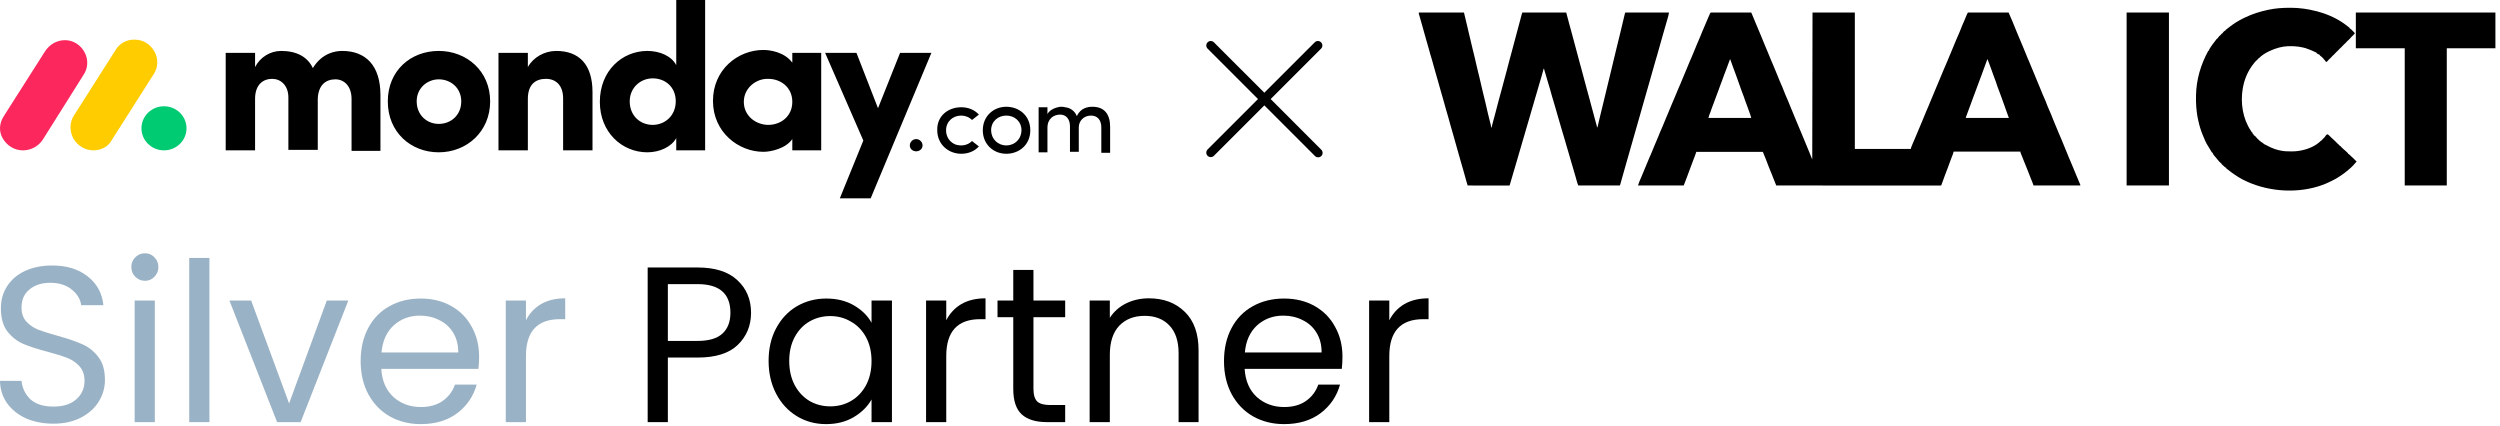 <svg width="364" height="62" viewBox="0 0 364 62" fill="none" xmlns="http://www.w3.org/2000/svg">
<path d="M3.339 21.891C2.127 21.891 1.058 21.25 0.416 20.18C-0.226 19.11 -0.083 17.898 0.559 16.9L6.548 7.488C7.19 6.489 8.259 5.848 9.472 5.848C10.684 5.848 11.753 6.561 12.324 7.63C12.894 8.7 12.823 9.983 12.11 10.982L6.192 20.394C5.55 21.321 4.48 21.891 3.339 21.891Z" fill="#FB275D"/>
<path d="M13.608 21.891C12.396 21.891 11.326 21.249 10.684 20.18C10.114 19.11 10.114 17.827 10.756 16.828L16.745 7.416C17.316 6.347 18.457 5.705 19.669 5.776C20.881 5.776 21.951 6.489 22.521 7.559C23.091 8.628 23.02 9.912 22.307 10.91L16.317 20.322C15.818 21.32 14.749 21.891 13.608 21.891Z" fill="#FFCC00"/>
<path d="M23.876 21.89C25.687 21.89 27.156 20.453 27.156 18.681C27.156 16.909 25.687 15.473 23.876 15.473C22.064 15.473 20.596 16.909 20.596 18.681C20.596 20.453 22.064 21.89 23.876 21.89Z" fill="#00CA72"/>
<path d="M158.854 16.828C159.78 16.828 160.351 17.47 160.351 18.539V22.247H161.635V18.468C161.635 16.614 160.779 15.544 159.068 15.544C158.426 15.544 157.356 15.687 156.786 16.899C156.502 16.186 155.859 15.687 155.075 15.616C154.861 15.544 154.576 15.544 154.362 15.544C153.863 15.616 152.864 15.901 152.508 16.614V15.616H151.224V22.175H152.508V18.61C152.508 17.256 153.435 16.685 154.362 16.685C155.218 16.685 155.788 17.327 155.788 18.396V22.104H157.071V18.539C157.071 17.612 157.784 16.828 158.854 16.828ZM146.518 21.177C147.089 21.177 147.659 20.963 148.087 20.535C148.515 20.108 148.728 19.537 148.728 18.967C148.728 17.683 147.73 16.828 146.518 16.828C145.306 16.828 144.308 17.683 144.308 18.967C144.308 19.537 144.522 20.108 144.95 20.535C145.378 20.963 145.947 21.177 146.518 21.177ZM146.518 22.389C144.665 22.389 143.096 21.035 143.096 18.967C143.096 16.899 144.665 15.544 146.518 15.544C148.372 15.544 150.012 16.828 150.012 18.967C150.012 21.106 148.372 22.389 146.518 22.389ZM136.464 18.967C136.464 21.035 138.104 22.389 139.958 22.389C140.956 22.389 141.884 22.033 142.525 21.32L141.527 20.535C140.885 21.177 139.958 21.32 139.102 21.035C138.247 20.678 137.747 19.894 137.747 18.967C137.747 17.683 138.746 16.828 139.958 16.828C140.529 16.828 141.099 17.042 141.527 17.47L142.525 16.685C141.884 15.972 140.956 15.616 139.958 15.616C138.033 15.616 136.393 16.899 136.464 18.967Z" fill="black"/>
<path fill-rule="evenodd" clip-rule="evenodd" d="M135.61 7.701H131.048L127.838 15.758L124.701 7.701H120.138L125.7 20.464L122.278 28.878H126.769L135.61 7.701ZM108.301 14.831C108.301 16.899 110.084 18.183 111.867 18.183C113.649 18.183 115.36 16.971 115.36 14.831C115.36 12.692 113.649 11.48 111.867 11.48C110.155 11.409 108.301 12.764 108.301 14.831ZM115.36 21.89V20.25C114.433 21.605 112.294 22.104 111.154 22.104C107.517 22.104 103.809 19.252 103.809 14.689C103.809 10.125 107.446 7.273 111.154 7.273C112.081 7.273 114.22 7.558 115.36 9.127V7.701H119.568V21.89H115.36ZM102.668 21.89H98.462V20.108C97.748 21.391 96.037 22.176 94.254 22.176C90.546 22.176 87.338 19.252 87.338 14.831C87.338 10.268 90.617 7.416 94.254 7.416C96.037 7.416 97.748 8.129 98.462 9.483V0H102.668V21.89ZM98.39 14.76C98.39 12.621 96.821 11.409 95.039 11.409C93.256 11.409 91.687 12.764 91.687 14.76C91.687 16.828 93.185 18.183 95.039 18.183C96.821 18.183 98.39 16.828 98.39 14.76ZM76.856 14.403C76.856 12.264 77.997 11.48 79.494 11.48C80.92 11.48 81.99 12.407 81.99 14.332V21.89H86.268V13.405C86.268 9.341 84.271 7.416 80.991 7.416C79.28 7.416 77.641 8.343 76.856 9.769V7.701H72.578V21.89H76.856V14.403ZM63.879 22.176C59.814 22.176 56.463 19.252 56.463 14.76C56.463 10.268 59.814 7.416 63.879 7.416C67.943 7.416 71.366 10.339 71.366 14.76C71.366 19.181 67.943 22.176 63.879 22.176ZM63.879 18.04C65.662 18.04 67.159 16.757 67.159 14.76C67.159 12.835 65.662 11.551 63.879 11.551C63.023 11.551 62.167 11.908 61.597 12.478C60.955 13.12 60.67 13.904 60.67 14.76C60.67 16.757 62.167 18.04 63.879 18.04ZM48.833 11.551C50.117 11.551 51.186 12.55 51.186 14.403V21.962H55.393V13.833C55.393 9.555 53.254 7.416 49.832 7.416C48.833 7.416 46.908 7.701 45.553 9.911C44.769 8.271 43.2 7.416 40.919 7.416C39.35 7.416 37.852 8.343 37.139 9.769V7.701H32.861V21.89H37.139V14.403C37.139 12.264 38.352 11.48 39.635 11.48C40.847 11.48 41.988 12.407 41.988 14.19V21.819H46.266V14.403C46.338 12.336 47.479 11.551 48.833 11.551Z" fill="black"/>
<path d="M132.47 21.178C132.47 21.677 132.898 22.033 133.397 22.033C133.896 22.033 134.324 21.677 134.324 21.178C134.324 20.678 133.896 20.251 133.397 20.251C132.898 20.251 132.47 20.678 132.47 21.178Z" fill="black"/>
<path d="M192.363 21.779C192.428 21.839 192.479 21.911 192.515 21.991C192.55 22.071 192.57 22.157 192.571 22.244C192.572 22.332 192.556 22.419 192.524 22.5C192.491 22.581 192.442 22.654 192.38 22.716C192.318 22.778 192.245 22.827 192.164 22.86C192.083 22.893 191.996 22.909 191.908 22.907C191.821 22.905 191.735 22.886 191.655 22.851C191.575 22.815 191.502 22.764 191.443 22.7L184.086 15.345L176.73 22.7C176.607 22.815 176.444 22.878 176.275 22.875C176.106 22.872 175.945 22.803 175.826 22.684C175.706 22.564 175.638 22.404 175.635 22.235C175.632 22.066 175.695 21.903 175.81 21.779L183.165 14.423L175.81 7.067C175.695 6.943 175.632 6.78 175.635 6.611C175.638 6.442 175.706 6.281 175.826 6.162C175.945 6.043 176.106 5.974 176.275 5.971C176.444 5.968 176.607 6.031 176.73 6.146L184.086 13.501L191.443 6.146C191.567 6.031 191.73 5.968 191.898 5.971C192.068 5.974 192.228 6.043 192.348 6.162C192.467 6.281 192.535 6.442 192.538 6.611C192.541 6.78 192.479 6.943 192.363 7.067L185.008 14.423L192.363 21.779Z" fill="black"/>
<path d="M249.15 1.82C249.216 1.82 249.216 1.82 249.283 1.82C249.332 1.82 249.382 1.82 249.434 1.82C249.49 1.82 249.546 1.821 249.602 1.821C249.66 1.821 249.719 1.821 249.777 1.821C249.936 1.821 250.095 1.821 250.254 1.821C250.421 1.821 250.587 1.821 250.753 1.821C251.068 1.822 251.383 1.822 251.697 1.822C252.056 1.823 252.414 1.823 252.773 1.823C253.51 1.824 254.247 1.824 254.985 1.825C255.052 1.984 255.12 2.143 255.187 2.303C255.206 2.347 255.225 2.392 255.245 2.438C255.362 2.715 255.477 2.993 255.587 3.273C255.704 3.567 255.828 3.858 255.956 4.148C256.069 4.404 256.177 4.662 256.283 4.922C256.356 5.1 256.43 5.278 256.503 5.456C256.673 5.864 256.842 6.273 257.005 6.683C257.121 6.976 257.245 7.266 257.372 7.554C257.55 7.959 257.721 8.367 257.877 8.781C257.938 8.941 258.004 9.097 258.078 9.252C258.187 9.484 258.282 9.72 258.376 9.958C258.504 10.281 258.637 10.602 258.771 10.923C258.881 11.187 258.99 11.452 259.094 11.718C259.16 11.883 259.229 12.044 259.305 12.204C259.462 12.54 259.595 12.885 259.73 13.23C259.994 13.901 259.994 13.901 260.286 14.56C260.388 14.784 260.476 15.014 260.567 15.243C260.789 15.805 261.021 16.363 261.256 16.92C261.377 17.206 261.498 17.493 261.613 17.782C261.738 18.096 261.864 18.408 262.005 18.715C262.078 18.873 262.144 19.033 262.209 19.196C262.33 19.501 262.456 19.804 262.584 20.107C262.606 20.158 262.627 20.208 262.648 20.259C262.659 20.284 262.669 20.309 262.68 20.334C262.69 20.359 262.7 20.384 262.711 20.409C262.721 20.433 262.731 20.457 262.742 20.482C263.011 21.121 263.011 21.121 263.134 21.434C263.209 21.624 263.288 21.812 263.369 21.999C263.458 22.206 263.541 22.414 263.62 22.625C263.698 22.824 263.781 23.021 263.864 23.219C263.877 16.159 263.889 9.099 263.902 1.825C265.935 1.825 267.969 1.825 270.064 1.825C270.064 8.38 270.064 14.935 270.064 21.688C272.754 21.688 275.444 21.688 278.216 21.688C278.228 21.625 278.241 21.562 278.254 21.497C278.282 21.419 278.312 21.343 278.343 21.267C278.37 21.201 278.37 21.201 278.398 21.133C278.426 21.064 278.426 21.064 278.455 20.994C278.473 20.95 278.491 20.905 278.51 20.858C278.61 20.615 278.713 20.375 278.823 20.136C278.934 19.895 279.032 19.648 279.13 19.401C279.36 18.819 279.36 18.819 279.479 18.569C279.587 18.34 279.68 18.107 279.773 17.872C279.898 17.555 280.031 17.242 280.165 16.93C280.275 16.67 280.382 16.409 280.486 16.146C280.582 15.903 280.684 15.666 280.797 15.43C280.901 15.198 280.992 14.962 281.085 14.726C281.243 14.328 281.412 13.936 281.581 13.543C281.724 13.212 281.864 12.88 281.996 12.545C282.11 12.257 282.231 11.973 282.356 11.69C282.584 11.172 282.802 10.649 283.009 10.123C283.075 9.956 283.146 9.793 283.222 9.63C283.36 9.337 283.479 9.038 283.601 8.738C283.681 8.542 283.762 8.347 283.844 8.152C283.857 8.122 283.869 8.093 283.882 8.062C283.907 8.002 283.932 7.943 283.958 7.884C284.392 6.864 284.392 6.864 284.808 5.836C284.874 5.669 284.944 5.506 285.021 5.344C285.222 4.915 285.394 4.473 285.568 4.032C285.682 3.744 285.796 3.458 285.93 3.179C286.043 2.943 286.14 2.703 286.231 2.457C286.314 2.235 286.413 2.041 286.521 1.825C288.478 1.825 290.436 1.825 292.453 1.825C292.859 2.739 293.246 3.662 293.613 4.592C293.778 5.009 293.955 5.42 294.132 5.832C294.277 6.171 294.422 6.51 294.561 6.851C294.652 7.073 294.744 7.294 294.835 7.515C294.846 7.54 294.856 7.564 294.866 7.59C294.877 7.614 294.886 7.638 294.897 7.664C295.007 7.93 295.117 8.197 295.222 8.465C295.287 8.629 295.357 8.789 295.433 8.948C295.536 9.166 295.621 9.388 295.706 9.613C295.804 9.875 295.909 10.13 296.029 10.382C296.104 10.546 296.171 10.713 296.237 10.881C296.333 11.125 296.431 11.367 296.534 11.608C296.682 11.96 296.828 12.312 296.974 12.665C296.985 12.693 296.997 12.72 297.008 12.749C297.146 13.083 297.282 13.418 297.415 13.755C297.465 13.877 297.52 13.997 297.576 14.117C297.774 14.538 297.939 14.974 298.103 15.409C298.162 15.566 298.227 15.717 298.299 15.868C298.547 16.396 298.753 16.943 298.969 17.484C299.076 17.753 299.186 18.02 299.299 18.286C299.338 18.378 299.377 18.47 299.416 18.562C299.429 18.593 299.442 18.624 299.456 18.657C299.537 18.848 299.615 19.04 299.691 19.234C299.759 19.407 299.832 19.576 299.911 19.743C300.006 19.944 300.089 20.147 300.17 20.353C300.332 20.759 300.499 21.163 300.667 21.566C300.837 21.974 301.006 22.382 301.169 22.792C301.275 23.056 301.385 23.319 301.5 23.579C301.637 23.89 301.768 24.204 301.897 24.519C301.955 24.66 302.012 24.8 302.07 24.94C302.082 24.969 302.094 24.998 302.105 25.027C302.269 25.423 302.435 25.818 302.601 26.213C302.619 26.256 302.637 26.3 302.656 26.344C302.692 26.431 302.729 26.518 302.766 26.605C302.784 26.646 302.801 26.688 302.819 26.731C302.835 26.767 302.851 26.804 302.867 26.842C302.901 26.931 302.901 26.931 302.901 27.008C300.653 27.008 298.405 27.008 296.088 27.008C296.013 26.806 295.937 26.604 295.859 26.395C295.813 26.285 295.768 26.175 295.721 26.065C295.534 25.618 295.357 25.166 295.19 24.71C295.13 24.549 295.062 24.391 294.996 24.233C294.886 23.968 294.781 23.702 294.675 23.437C294.64 23.35 294.606 23.264 294.572 23.178C294.549 23.121 294.526 23.065 294.504 23.008C294.449 22.87 294.393 22.732 294.337 22.593C294.326 22.567 294.315 22.541 294.304 22.514C294.275 22.442 294.245 22.37 294.216 22.299C294.175 22.186 294.175 22.186 294.175 22.071C290.967 22.071 287.759 22.071 284.454 22.071C284.416 22.197 284.378 22.323 284.339 22.453C284.315 22.522 284.289 22.589 284.262 22.657C284.248 22.691 284.235 22.726 284.22 22.761C284.199 22.815 284.199 22.815 284.176 22.87C284.064 23.154 283.956 23.439 283.856 23.728C283.777 23.959 283.695 24.188 283.605 24.415C283.478 24.737 283.356 25.06 283.234 25.384C283.225 25.41 283.214 25.436 283.204 25.463C283.052 25.87 282.903 26.278 282.758 26.688C282.745 26.725 282.732 26.762 282.718 26.8C282.707 26.832 282.696 26.864 282.684 26.897C282.655 26.97 282.655 26.97 282.617 27.008C282.564 27.012 282.511 27.013 282.458 27.013C282.424 27.013 282.39 27.013 282.354 27.013C282.296 27.013 282.296 27.013 282.238 27.012C282.197 27.013 282.156 27.013 282.115 27.013C281.977 27.013 281.839 27.013 281.701 27.012C281.602 27.012 281.504 27.012 281.404 27.012C281.188 27.013 280.972 27.013 280.756 27.012C280.434 27.012 280.113 27.012 279.791 27.012C279.25 27.012 278.71 27.012 278.169 27.012C277.633 27.012 277.097 27.012 276.562 27.011C276.528 27.011 276.496 27.011 276.461 27.011C276.292 27.011 276.123 27.011 275.954 27.011C274.757 27.011 273.559 27.011 272.362 27.011C271.198 27.01 270.035 27.01 268.871 27.01C268.817 27.01 268.817 27.01 268.762 27.01C268.402 27.01 268.042 27.01 267.682 27.01C266.949 27.01 266.215 27.01 265.482 27.009C265.448 27.009 265.415 27.009 265.38 27.009C263.127 27.009 260.874 27.008 258.621 27.008C258.397 26.447 258.397 26.447 258.355 26.345C258.328 26.276 258.3 26.206 258.272 26.136C258.259 26.102 258.245 26.069 258.231 26.034C258.219 26.003 258.207 25.973 258.194 25.942C258.136 25.796 258.081 25.649 258.025 25.502C257.979 25.385 257.931 25.268 257.882 25.151C257.77 24.884 257.661 24.615 257.554 24.346C257.544 24.321 257.534 24.296 257.523 24.27C257.389 23.934 257.259 23.598 257.137 23.258C257.081 23.103 257.021 22.952 256.951 22.803C256.846 22.576 256.759 22.342 256.669 22.109C253.474 22.109 250.278 22.109 246.986 22.109C246.91 22.324 246.835 22.538 246.756 22.76C246.68 22.952 246.68 22.952 246.644 23.041C246.558 23.256 246.479 23.474 246.399 23.691C246.344 23.841 246.288 23.99 246.233 24.14C246.216 24.184 246.216 24.184 246.199 24.229C246.068 24.584 245.935 24.938 245.802 25.291C245.759 25.406 245.716 25.521 245.673 25.637C245.658 25.676 245.643 25.716 245.628 25.757C245.601 25.831 245.573 25.905 245.546 25.979C245.416 26.323 245.283 26.665 245.149 27.008C242.951 27.008 240.754 27.008 238.49 27.008C238.628 26.592 238.781 26.194 238.967 25.798C239.029 25.661 239.085 25.523 239.14 25.384C239.228 25.161 239.32 24.941 239.415 24.721C239.653 24.168 239.887 23.614 240.108 23.055C240.194 22.84 240.288 22.63 240.387 22.421C240.47 22.238 240.543 22.051 240.616 21.865C240.679 21.706 240.745 21.548 240.811 21.391C240.85 21.297 240.889 21.203 240.927 21.109C241.125 20.624 241.125 20.624 241.228 20.401C241.324 20.196 241.407 19.986 241.49 19.776C241.63 19.424 241.77 19.072 241.932 18.729C242.043 18.492 242.14 18.249 242.236 18.006C242.323 17.787 242.412 17.57 242.504 17.354C242.516 17.324 242.528 17.295 242.541 17.265C242.561 17.219 242.561 17.219 242.58 17.173C242.67 16.96 242.759 16.747 242.848 16.533C242.864 16.495 242.88 16.457 242.896 16.417C242.929 16.339 242.962 16.261 242.994 16.182C243.079 15.979 243.163 15.777 243.247 15.574C243.277 15.502 243.308 15.43 243.338 15.357C243.353 15.322 243.367 15.287 243.382 15.25C243.412 15.179 243.442 15.108 243.471 15.037C243.598 14.731 243.729 14.426 243.861 14.121C244.046 13.689 244.231 13.257 244.403 12.819C244.484 12.613 244.574 12.414 244.668 12.215C244.772 11.984 244.863 11.747 244.957 11.511C245.158 11.003 245.377 10.501 245.591 9.998C245.751 9.625 245.908 9.252 246.056 8.874C246.106 8.752 246.16 8.634 246.216 8.515C246.328 8.277 246.426 8.033 246.523 7.788C246.624 7.531 246.73 7.277 246.838 7.023C246.917 6.836 246.993 6.649 247.067 6.461C247.137 6.284 247.211 6.111 247.292 5.939C247.38 5.753 247.459 5.565 247.534 5.374C247.633 5.123 247.736 4.875 247.838 4.626C247.858 4.577 247.878 4.529 247.898 4.48C247.991 4.253 248.085 4.028 248.188 3.805C248.326 3.505 248.45 3.198 248.577 2.892C249.018 1.827 249.018 1.827 249.15 1.82ZM251.885 8.637C251.873 8.671 251.862 8.704 251.85 8.739C251.771 8.964 251.689 9.187 251.596 9.408C251.517 9.592 251.451 9.779 251.391 9.97C251.344 10.105 251.291 10.237 251.238 10.37C251.165 10.551 251.097 10.734 251.029 10.917C251.013 10.957 250.998 10.997 250.983 11.039C250.886 11.298 250.793 11.558 250.702 11.819C250.643 11.989 250.578 12.156 250.509 12.323C250.379 12.645 250.266 12.972 250.153 13.3C250.047 13.607 249.931 13.909 249.812 14.21C249.708 14.479 249.609 14.75 249.512 15.021C249.428 15.252 249.341 15.48 249.251 15.708C249.172 15.909 249.101 16.108 249.043 16.316C248.996 16.465 248.932 16.606 248.869 16.749C248.816 16.886 248.782 17.03 248.747 17.172C250.805 17.172 252.864 17.172 254.985 17.172C254.941 17.017 254.897 16.867 254.844 16.716C254.826 16.664 254.826 16.664 254.807 16.611C254.795 16.575 254.781 16.538 254.768 16.5C254.754 16.462 254.74 16.423 254.727 16.383C254.697 16.301 254.668 16.219 254.639 16.137C254.596 16.014 254.552 15.891 254.509 15.768C254.369 15.374 254.228 14.981 254.073 14.593C254.007 14.425 253.951 14.258 253.903 14.084C253.871 13.984 253.831 13.89 253.79 13.793C253.68 13.534 253.588 13.271 253.496 13.006C253.443 12.852 253.389 12.698 253.335 12.544C253.324 12.511 253.312 12.478 253.3 12.444C253.144 11.997 252.983 11.552 252.822 11.106C252.8 11.044 252.8 11.044 252.778 10.981C252.637 10.589 252.495 10.197 252.345 9.809C252.289 9.667 252.239 9.523 252.189 9.379C252.17 9.324 252.15 9.269 252.131 9.214C252.117 9.174 252.117 9.174 252.103 9.134C252.044 8.968 251.984 8.803 251.923 8.637C251.911 8.637 251.898 8.637 251.885 8.637ZM289.353 8.637C289.346 8.658 289.338 8.679 289.33 8.7C289.181 9.112 289.031 9.522 288.877 9.932C288.74 10.296 288.606 10.661 288.476 11.028C288.415 11.2 288.352 11.371 288.283 11.54C288.185 11.782 288.1 12.028 288.013 12.273C287.905 12.582 287.793 12.889 287.669 13.192C287.523 13.556 287.385 13.923 287.257 14.294C287.143 14.63 287.021 14.961 286.894 15.292C286.731 15.716 286.573 16.142 286.418 16.569C286.408 16.597 286.397 16.625 286.387 16.655C286.358 16.734 286.329 16.813 286.3 16.893C286.283 16.938 286.267 16.984 286.25 17.031C286.212 17.122 286.212 17.122 286.214 17.172C288.286 17.172 290.357 17.172 292.491 17.172C292.349 16.747 292.349 16.747 292.185 16.33C292.149 16.232 292.114 16.134 292.08 16.036C292.06 15.978 292.04 15.921 292.019 15.863C292.009 15.833 291.999 15.803 291.988 15.772C291.932 15.615 291.876 15.457 291.82 15.3C291.808 15.268 291.797 15.236 291.785 15.204C291.762 15.139 291.738 15.074 291.715 15.009C291.68 14.911 291.644 14.812 291.609 14.713C291.586 14.649 291.563 14.584 291.54 14.52C291.529 14.491 291.519 14.462 291.508 14.432C291.442 14.248 291.374 14.064 291.305 13.881C291.273 13.793 291.242 13.705 291.211 13.618C291.158 13.466 291.103 13.316 291.042 13.168C290.866 12.737 290.72 12.291 290.578 11.848C290.544 11.752 290.507 11.658 290.469 11.563C290.391 11.369 290.32 11.173 290.25 10.976C290.237 10.942 290.225 10.908 290.212 10.872C290.174 10.764 290.135 10.655 290.097 10.546C290.058 10.437 290.019 10.328 289.98 10.219C289.957 10.152 289.932 10.085 289.909 10.017C289.81 9.741 289.707 9.466 289.601 9.192C289.53 9.008 289.46 8.823 289.391 8.637C289.378 8.637 289.366 8.637 289.353 8.637Z" fill="black"/>
<path d="M206.571 1.825C208.743 1.825 210.916 1.825 213.154 1.825C213.442 3.029 213.442 3.029 213.575 3.583C213.583 3.618 213.591 3.652 213.599 3.687C213.709 4.147 213.817 4.608 213.923 5.069C213.971 5.28 214.021 5.49 214.075 5.7C214.144 5.971 214.206 6.244 214.267 6.517C214.324 6.777 214.389 7.035 214.453 7.293C214.516 7.544 214.578 7.795 214.639 8.047C214.645 8.073 214.652 8.1 214.659 8.128C214.769 8.58 214.874 9.034 214.974 9.489C215.044 9.806 215.122 10.121 215.201 10.437C215.257 10.66 215.312 10.884 215.366 11.108C215.373 11.135 215.379 11.162 215.386 11.189C215.491 11.621 215.59 12.053 215.687 12.486C215.756 12.796 215.827 13.104 215.906 13.411C216.149 14.365 216.37 15.326 216.586 16.287C216.671 16.665 216.764 17.04 216.86 17.414C216.898 17.559 216.934 17.704 216.971 17.849C216.989 17.92 216.989 17.92 217.008 17.992C217.019 18.037 217.031 18.081 217.042 18.127C217.053 18.167 217.063 18.207 217.073 18.248C217.094 18.352 217.1 18.444 217.095 18.55C217.121 18.55 217.146 18.55 217.172 18.55C217.183 18.503 217.183 18.503 217.195 18.455C217.281 18.105 217.374 17.757 217.471 17.409C217.568 17.063 217.662 16.716 217.751 16.369C217.877 15.879 218.005 15.39 218.134 14.901C218.157 14.812 218.181 14.723 218.204 14.634C218.327 14.168 218.452 13.703 218.586 13.239C218.669 12.951 218.744 12.66 218.818 12.369C218.902 12.036 218.989 11.704 219.086 11.374C219.194 11.005 219.29 10.632 219.385 10.259C219.484 9.871 219.586 9.484 219.689 9.097C219.699 9.057 219.699 9.057 219.71 9.016C219.75 8.864 219.791 8.711 219.832 8.559C219.851 8.484 219.871 8.41 219.891 8.336C219.96 8.072 220.032 7.81 220.105 7.547C220.28 6.92 220.445 6.29 220.609 5.659C220.732 5.191 220.855 4.722 220.985 4.255C221.155 3.647 221.316 3.036 221.474 2.424C221.483 2.39 221.492 2.356 221.501 2.321C221.518 2.256 221.535 2.192 221.551 2.127C221.607 1.91 221.607 1.91 221.65 1.825C223.759 1.825 225.868 1.825 228.041 1.825C228.439 3.296 228.439 3.296 228.602 3.927C228.653 4.12 228.708 4.312 228.763 4.504C228.869 4.866 228.963 5.231 229.056 5.596C229.135 5.903 229.215 6.209 229.304 6.514C229.43 6.945 229.54 7.379 229.651 7.814C229.771 8.282 229.898 8.749 230.027 9.214C230.054 9.312 230.081 9.41 230.108 9.509C230.161 9.702 230.161 9.702 230.215 9.895C230.315 10.258 230.412 10.621 230.508 10.984C230.516 11.016 230.525 11.048 230.533 11.081C230.576 11.241 230.617 11.401 230.659 11.561C230.728 11.825 230.797 12.088 230.874 12.35C230.958 12.643 231.035 12.938 231.112 13.234C231.23 13.688 231.35 14.142 231.482 14.592C231.569 14.895 231.647 15.199 231.725 15.505C231.82 15.876 231.922 16.245 232.025 16.614C232.116 16.943 232.203 17.273 232.289 17.604C232.352 17.85 232.421 18.094 232.494 18.338C232.519 18.435 232.519 18.435 232.519 18.55C232.544 18.537 232.569 18.525 232.596 18.512C232.631 18.403 232.631 18.403 232.659 18.268C232.668 18.23 232.668 18.23 232.677 18.191C232.69 18.136 232.702 18.08 232.715 18.025C232.741 17.906 232.769 17.788 232.796 17.669C232.81 17.607 232.825 17.546 232.839 17.484C232.908 17.184 232.98 16.885 233.052 16.586C233.065 16.534 233.078 16.482 233.09 16.43C233.116 16.324 233.142 16.218 233.168 16.111C233.209 15.942 233.25 15.773 233.292 15.603C233.517 14.679 233.517 14.679 233.615 14.274C233.787 13.568 233.958 12.861 234.127 12.153C234.277 11.521 234.431 10.89 234.586 10.259C234.715 9.736 234.841 9.213 234.962 8.688C235.026 8.413 235.092 8.139 235.161 7.866C235.215 7.652 235.265 7.438 235.316 7.224C235.363 7.024 235.412 6.824 235.462 6.625C235.544 6.299 235.624 5.972 235.703 5.645C235.733 5.52 235.763 5.396 235.794 5.271C235.805 5.223 235.805 5.223 235.817 5.175C235.87 4.955 235.924 4.735 235.978 4.515C236.117 3.945 236.255 3.375 236.386 2.803C236.439 2.571 236.493 2.34 236.55 2.11C236.561 2.062 236.573 2.015 236.585 1.966C236.614 1.864 236.614 1.864 236.652 1.825C236.734 1.822 236.817 1.821 236.898 1.821C236.924 1.821 236.95 1.821 236.977 1.821C237.065 1.821 237.152 1.821 237.24 1.821C237.302 1.821 237.365 1.821 237.428 1.821C237.598 1.821 237.769 1.821 237.939 1.821C238.117 1.822 238.295 1.822 238.473 1.822C238.81 1.822 239.148 1.822 239.485 1.823C239.869 1.823 240.252 1.823 240.636 1.823C241.426 1.824 242.216 1.824 243.005 1.825C242.981 2.007 242.948 2.178 242.897 2.355C242.891 2.379 242.884 2.404 242.877 2.429C242.855 2.507 242.832 2.586 242.809 2.665C242.794 2.72 242.778 2.775 242.762 2.83C242.661 3.188 242.558 3.545 242.453 3.901C242.352 4.245 242.254 4.59 242.156 4.934C242.108 5.102 242.06 5.269 242.012 5.437C241.674 6.618 241.674 6.618 241.344 7.803C241.335 7.834 241.326 7.865 241.317 7.898C241.302 7.954 241.287 8.01 241.271 8.067C241.235 8.198 241.196 8.327 241.152 8.456C241.08 8.668 241.024 8.885 240.967 9.102C240.881 9.427 240.79 9.751 240.69 10.073C240.581 10.424 240.483 10.778 240.389 11.134C240.296 11.485 240.195 11.834 240.092 12.182C240 12.494 239.911 12.807 239.822 13.119C239.769 13.307 239.715 13.494 239.662 13.681C239.64 13.759 239.618 13.836 239.595 13.913C239.585 13.952 239.573 13.991 239.562 14.031C239.526 14.154 239.491 14.278 239.456 14.401C239.256 15.101 239.256 15.101 239.161 15.432C239.033 15.882 238.905 16.333 238.779 16.784C238.693 17.092 238.603 17.4 238.513 17.707C238.433 17.981 238.356 18.256 238.279 18.531C238.193 18.842 238.104 19.152 238.013 19.461C237.818 20.13 237.626 20.8 237.439 21.471C237.336 21.842 237.229 22.212 237.121 22.582C236.831 23.58 236.546 24.58 236.267 25.581C236.201 25.817 236.134 26.054 236.068 26.29C236.053 26.346 236.037 26.401 236.022 26.457C236 26.535 235.978 26.612 235.957 26.69C235.944 26.735 235.932 26.779 235.919 26.826C235.887 26.931 235.887 26.931 235.849 27.008C233.853 27.008 231.858 27.008 229.802 27.008C229.723 26.825 229.662 26.666 229.61 26.477C229.599 26.44 229.599 26.44 229.589 26.403C229.575 26.351 229.561 26.299 229.546 26.247C229.509 26.109 229.47 25.971 229.432 25.833C229.424 25.806 229.417 25.779 229.409 25.75C229.344 25.519 229.275 25.288 229.204 25.059C229.099 24.719 229.002 24.378 228.907 24.036C228.833 23.769 228.755 23.503 228.673 23.238C228.566 22.893 228.467 22.547 228.371 22.199C228.287 21.895 228.197 21.594 228.103 21.293C228.02 21.021 227.942 20.747 227.867 20.473C227.78 20.158 227.689 19.845 227.587 19.534C227.502 19.272 227.428 19.007 227.352 18.741C227.196 18.188 227.037 17.635 226.869 17.086C226.761 16.734 226.66 16.38 226.562 16.026C226.55 15.985 226.538 15.943 226.527 15.9C226.504 15.818 226.481 15.736 226.458 15.653C226.391 15.412 226.32 15.172 226.245 14.933C226.167 14.679 226.093 14.425 226.017 14.17C226.009 14.142 226.001 14.114 225.992 14.084C225.878 13.697 225.767 13.31 225.664 12.92C225.626 12.777 225.586 12.636 225.538 12.496C225.456 12.254 225.387 12.007 225.317 11.761C225.286 11.656 225.256 11.551 225.226 11.446C225.218 11.419 225.21 11.393 225.203 11.365C225.15 11.183 225.096 11.002 225.042 10.82C225.028 10.773 225.014 10.726 224.999 10.677C224.972 10.586 224.945 10.496 224.918 10.406C224.906 10.366 224.894 10.325 224.881 10.284C224.871 10.248 224.86 10.213 224.849 10.177C224.827 10.092 224.827 10.092 224.827 10.015C224.801 10.015 224.776 10.015 224.75 10.015C224.741 10.054 224.731 10.092 224.722 10.132C224.652 10.42 224.576 10.704 224.486 10.986C224.434 11.158 224.385 11.33 224.336 11.503C224.255 11.79 224.17 12.075 224.082 12.36C223.975 12.708 223.876 13.058 223.779 13.409C223.695 13.712 223.604 14.014 223.511 14.315C223.429 14.584 223.351 14.854 223.277 15.125C223.181 15.469 223.081 15.811 222.975 16.152C222.893 16.421 222.815 16.691 222.741 16.962C222.644 17.31 222.543 17.655 222.437 18C222.355 18.266 222.277 18.532 222.202 18.799C222.12 19.086 222.038 19.372 221.955 19.658C221.94 19.709 221.925 19.761 221.91 19.812C221.837 20.064 221.764 20.316 221.685 20.567C221.614 20.797 221.549 21.03 221.485 21.262C221.387 21.614 221.284 21.964 221.176 22.313C221.093 22.585 221.015 22.859 220.939 23.133C220.862 23.412 220.782 23.69 220.693 23.965C220.593 24.275 220.505 24.587 220.418 24.901C220.314 25.278 220.202 25.653 220.088 26.027C220.004 26.306 220.004 26.306 219.923 26.586C219.916 26.611 219.909 26.635 219.902 26.661C219.883 26.73 219.864 26.799 219.844 26.868C219.813 26.97 219.813 26.97 219.774 27.008C219.696 27.012 219.617 27.013 219.539 27.013C219.514 27.013 219.489 27.013 219.464 27.013C219.38 27.013 219.296 27.013 219.212 27.012C219.152 27.012 219.092 27.012 219.032 27.012C218.868 27.012 218.705 27.012 218.542 27.012C218.372 27.012 218.201 27.012 218.031 27.012C217.708 27.012 217.385 27.011 217.061 27.011C216.694 27.01 216.326 27.01 215.959 27.01C215.203 27.01 214.446 27.009 213.689 27.008C213.64 26.843 213.591 26.678 213.542 26.513C213.528 26.466 213.514 26.42 213.5 26.372C213.4 26.035 213.306 25.698 213.218 25.358C213.129 25.007 213.129 25.007 213.022 24.663C212.937 24.416 212.872 24.163 212.803 23.911C212.638 23.306 212.638 23.306 212.46 22.705C212.354 22.358 212.258 22.009 212.162 21.659C212.064 21.301 211.963 20.944 211.86 20.587C211.738 20.16 211.617 19.732 211.497 19.304C211.381 18.891 211.263 18.479 211.142 18.068C211.046 17.743 210.958 17.416 210.873 17.088C210.827 16.917 210.781 16.747 210.723 16.579C210.652 16.371 210.598 16.158 210.541 15.945C210.443 15.574 210.339 15.205 210.231 14.837C210.14 14.529 210.053 14.22 209.967 13.911C209.894 13.645 209.817 13.38 209.739 13.115C209.571 12.541 209.41 11.964 209.249 11.387C209.104 10.867 208.956 10.346 208.804 9.827C208.722 9.547 208.644 9.267 208.571 8.984C208.489 8.672 208.489 8.672 208.393 8.364C208.296 8.083 208.223 7.795 208.145 7.509C208.033 7.102 207.92 6.697 207.8 6.293C207.749 6.121 207.699 5.949 207.65 5.777C207.64 5.744 207.631 5.71 207.621 5.676C207.556 5.447 207.492 5.218 207.429 4.989C207.271 4.41 207.107 3.831 206.941 3.253C206.93 3.212 206.918 3.171 206.906 3.128C206.872 3.009 206.837 2.889 206.803 2.77C206.793 2.734 206.783 2.699 206.773 2.662C206.758 2.611 206.758 2.611 206.743 2.559C206.729 2.51 206.729 2.51 206.714 2.46C206.695 2.392 206.674 2.324 206.653 2.256C206.642 2.222 206.632 2.189 206.621 2.154C206.611 2.124 206.602 2.094 206.592 2.063C206.571 1.978 206.571 1.978 206.571 1.825Z" fill="black"/>
<path d="M333.408 1.132C333.482 1.132 333.482 1.132 333.558 1.131C334.175 1.132 334.782 1.175 335.393 1.259C335.423 1.263 335.454 1.267 335.485 1.271C335.999 1.341 336.502 1.439 337.005 1.568C337.126 1.599 337.248 1.626 337.37 1.653C337.571 1.699 337.763 1.757 337.957 1.826C338.017 1.845 338.077 1.864 338.137 1.883C339.525 2.331 340.765 2.975 341.899 3.892C341.936 3.92 341.972 3.948 342.01 3.976C342.036 3.999 342.063 4.022 342.091 4.045C342.091 4.071 342.091 4.096 342.091 4.122C342.124 4.137 342.124 4.137 342.158 4.152C342.249 4.201 342.31 4.255 342.383 4.327C342.408 4.353 342.433 4.378 342.459 4.404C342.485 4.43 342.511 4.456 342.538 4.483C342.564 4.509 342.59 4.535 342.618 4.562C342.655 4.6 342.655 4.6 342.694 4.638C342.717 4.661 342.74 4.684 342.763 4.708C342.817 4.772 342.817 4.772 342.856 4.887C342.473 5.27 342.473 5.27 342.382 5.359C342.303 5.44 342.229 5.523 342.155 5.61C342.04 5.743 341.915 5.856 341.781 5.97C341.69 6.052 341.615 6.142 341.538 6.236C341.449 6.336 341.348 6.418 341.246 6.504C341.176 6.568 341.117 6.632 341.057 6.705C340.953 6.832 340.835 6.934 340.71 7.04C340.64 7.103 340.581 7.168 340.521 7.241C340.417 7.368 340.3 7.47 340.174 7.576C340.104 7.639 340.045 7.704 339.985 7.777C339.882 7.904 339.764 8.006 339.639 8.112C339.568 8.175 339.51 8.24 339.45 8.313C339.346 8.439 339.229 8.541 339.104 8.647C339.008 8.733 338.929 8.828 338.85 8.929C338.799 8.982 338.799 8.982 338.684 9.021C338.662 8.993 338.64 8.966 338.617 8.938C338.555 8.862 338.493 8.786 338.43 8.71C338.379 8.648 338.328 8.585 338.278 8.521C338.148 8.361 338.001 8.242 337.833 8.121C337.811 8.102 337.789 8.083 337.766 8.064C337.766 8.039 337.766 8.013 337.766 7.987C337.74 7.979 337.715 7.97 337.689 7.961C337.541 7.896 337.397 7.819 337.268 7.719C337.268 7.694 337.268 7.669 337.268 7.643C337.223 7.63 337.223 7.63 337.177 7.617C337.066 7.576 336.969 7.532 336.864 7.478C336.636 7.361 336.398 7.273 336.158 7.184C336.132 7.173 336.105 7.162 336.078 7.151C335.172 6.793 334.214 6.707 333.25 6.724C333.184 6.725 333.184 6.725 333.118 6.726C332.198 6.767 331.324 7.028 330.494 7.413C330.449 7.434 330.403 7.455 330.357 7.476C329.836 7.726 329.3 8.055 328.899 8.475C328.849 8.523 328.849 8.523 328.772 8.523C328.772 8.548 328.772 8.574 328.772 8.6C328.714 8.655 328.714 8.655 328.636 8.719C328.375 8.941 328.168 9.203 327.968 9.48C327.943 9.515 327.917 9.55 327.891 9.586C327.195 10.558 326.754 11.672 326.552 12.848C326.547 12.881 326.541 12.915 326.535 12.949C326.197 14.986 326.545 17.291 327.719 19.021C327.738 19.047 327.756 19.073 327.776 19.1C327.815 19.163 327.815 19.163 327.815 19.239C327.84 19.239 327.865 19.239 327.892 19.239C328.007 19.407 328.007 19.407 328.007 19.507C328.032 19.507 328.057 19.507 328.083 19.507C328.093 19.537 328.102 19.567 328.112 19.598C328.149 19.702 328.149 19.702 328.231 19.734C328.326 19.782 328.371 19.832 328.437 19.914C328.753 20.282 329.136 20.665 329.576 20.885C329.576 20.91 329.576 20.935 329.576 20.961C329.608 20.971 329.641 20.98 329.674 20.99C329.792 21.033 329.892 21.086 330 21.149C330.377 21.365 330.773 21.546 331.183 21.689C331.221 21.702 331.259 21.715 331.298 21.729C331.551 21.813 331.808 21.872 332.07 21.925C332.102 21.932 332.133 21.938 332.166 21.945C332.588 22.027 333.004 22.04 333.433 22.04C333.526 22.04 333.62 22.041 333.713 22.042C334.076 22.043 334.423 22.02 334.781 21.956C334.815 21.951 334.849 21.945 334.884 21.939C335.975 21.749 337.159 21.287 337.946 20.472C337.995 20.426 337.995 20.426 338.072 20.426C338.082 20.402 338.093 20.379 338.103 20.355C338.151 20.269 338.19 20.233 338.268 20.174C338.431 20.042 338.54 19.879 338.658 19.706C338.679 19.678 338.701 19.651 338.723 19.622C338.748 19.622 338.773 19.622 338.799 19.622C338.799 19.597 338.799 19.571 338.799 19.545C338.922 19.568 338.991 19.606 339.084 19.689C339.107 19.71 339.13 19.73 339.154 19.752C339.242 19.834 339.328 19.918 339.411 20.005C339.564 20.16 339.719 20.308 339.886 20.449C339.975 20.526 340.057 20.609 340.139 20.694C340.185 20.741 340.231 20.788 340.277 20.835C340.299 20.857 340.321 20.879 340.343 20.902C340.411 20.969 340.411 20.969 340.521 21.038C340.521 21.063 340.521 21.088 340.521 21.114C340.542 21.123 340.563 21.131 340.584 21.139C340.707 21.21 340.797 21.307 340.895 21.409C341.107 21.625 341.328 21.826 341.562 22.019C341.668 22.108 341.767 22.199 341.861 22.301C341.861 22.326 341.861 22.351 341.861 22.377C341.895 22.393 341.895 22.393 341.929 22.408C342.017 22.456 342.07 22.504 342.138 22.576C342.231 22.671 342.324 22.76 342.425 22.846C342.631 23.023 342.819 23.218 343.009 23.411C343.047 23.449 343.086 23.487 343.124 23.526C343.095 23.556 343.067 23.587 343.037 23.619C342.999 23.661 342.961 23.702 342.923 23.743C342.895 23.774 342.895 23.774 342.866 23.805C342.781 23.897 342.699 23.99 342.621 24.088C342.556 24.168 342.492 24.232 342.413 24.298C342.285 24.408 342.16 24.521 342.035 24.636C341.856 24.799 341.672 24.95 341.478 25.095C341.457 25.111 341.436 25.126 341.414 25.143C341.143 25.346 340.871 25.544 340.583 25.722C340.515 25.764 340.447 25.807 340.38 25.851C340.169 25.99 339.955 26.11 339.728 26.22C339.639 26.264 339.551 26.307 339.463 26.353C338.854 26.666 338.229 26.923 337.575 27.123C337.547 27.131 337.521 27.14 337.493 27.148C333.956 28.227 329.78 27.826 326.514 26.128C325.738 25.713 325.017 25.214 324.334 24.66C324.252 24.592 324.252 24.592 324.141 24.521C324.141 24.495 324.141 24.47 324.141 24.444C324.107 24.429 324.107 24.429 324.073 24.413C323.926 24.334 323.813 24.214 323.691 24.1C323.651 24.063 323.651 24.063 323.611 24.025C323.585 24.002 323.56 23.978 323.534 23.954C323.511 23.932 323.488 23.911 323.464 23.888C323.414 23.832 323.414 23.832 323.414 23.755C323.391 23.745 323.368 23.735 323.344 23.725C323.255 23.676 323.209 23.63 323.144 23.552C323.121 23.525 323.097 23.497 323.074 23.469C323.047 23.437 323.021 23.405 322.993 23.372C322.96 23.335 322.927 23.297 322.894 23.258C322.251 22.511 322.251 22.511 322.151 22.224C322.126 22.224 322.1 22.224 322.074 22.224C322.024 22.151 321.977 22.076 321.931 22C321.917 21.977 321.904 21.954 321.89 21.931C321.849 21.863 321.809 21.795 321.768 21.727C321.729 21.661 321.688 21.595 321.649 21.528C321.63 21.497 321.612 21.466 321.593 21.434C321.558 21.377 321.523 21.32 321.487 21.264C321.18 20.778 320.945 20.232 320.735 19.698C320.714 19.647 320.693 19.595 320.672 19.543C320.411 18.892 320.215 18.236 320.069 17.549C320.053 17.472 320.035 17.395 320.018 17.317C319.942 16.978 319.89 16.638 319.85 16.292C319.846 16.265 319.843 16.237 319.84 16.209C319.785 15.74 319.747 15.272 319.74 14.8C319.739 14.766 319.739 14.731 319.738 14.696C319.735 14.45 319.736 14.204 319.74 13.958C319.74 13.925 319.741 13.893 319.741 13.859C319.785 11.566 320.438 9.376 321.539 7.375C321.564 7.375 321.589 7.375 321.615 7.375C321.62 7.352 321.625 7.33 321.63 7.306C321.667 7.173 321.743 7.063 321.816 6.947C321.833 6.92 321.85 6.894 321.867 6.866C322.053 6.574 322.264 6.301 322.479 6.029C322.572 5.91 322.662 5.788 322.753 5.667C322.769 5.65 322.785 5.632 322.801 5.614C322.827 5.614 322.852 5.614 322.878 5.614C322.887 5.594 322.896 5.573 322.904 5.552C323.018 5.347 323.175 5.203 323.354 5.055C323.423 4.994 323.474 4.924 323.529 4.849C323.554 4.849 323.579 4.849 323.605 4.849C323.62 4.815 323.62 4.815 323.635 4.78C323.686 4.689 323.736 4.638 323.816 4.572C323.839 4.552 323.862 4.532 323.887 4.511C323.95 4.466 323.95 4.466 324.026 4.466C324.026 4.441 324.026 4.416 324.026 4.39C324.093 4.329 324.092 4.329 324.187 4.256C324.222 4.229 324.257 4.201 324.293 4.173C324.331 4.144 324.369 4.114 324.409 4.084C324.447 4.053 324.486 4.023 324.525 3.992C325.2 3.46 325.937 2.992 326.713 2.623C326.775 2.594 326.836 2.565 326.897 2.535C327.948 2.031 329.05 1.683 330.188 1.443C330.216 1.437 330.243 1.431 330.271 1.425C331.3 1.198 332.358 1.135 333.408 1.132Z" fill="black"/>
<path d="M343.01 1.825C349.716 1.825 356.422 1.825 363.332 1.825C363.332 3.543 363.332 5.26 363.332 7.03C360.996 7.03 358.659 7.03 356.252 7.03C356.252 13.623 356.252 20.215 356.252 27.008C354.231 27.008 352.21 27.008 350.128 27.008C350.128 20.415 350.128 13.822 350.128 7.03C347.779 7.03 345.43 7.03 343.01 7.03C343.01 5.312 343.01 3.595 343.01 1.825Z" fill="black"/>
<path d="M309.636 1.825C311.669 1.825 313.703 1.825 315.798 1.825C315.798 10.135 315.798 18.445 315.798 27.008C313.765 27.008 311.731 27.008 309.636 27.008C309.636 18.697 309.636 10.387 309.636 1.825Z" fill="black"/>
<path d="M7.785 61.686C6.299 61.686 4.964 61.427 3.779 60.911C2.616 60.372 1.701 59.64 1.034 58.714C0.366 57.767 0.022 56.679 0 55.452H3.133C3.241 56.507 3.672 57.401 4.425 58.133C5.201 58.843 6.32 59.199 7.785 59.199C9.184 59.199 10.283 58.854 11.079 58.165C11.898 57.454 12.307 56.55 12.307 55.452C12.307 54.59 12.07 53.89 11.596 53.352C11.122 52.814 10.53 52.405 9.82 52.125C9.109 51.845 8.151 51.543 6.945 51.22C5.459 50.833 4.264 50.445 3.359 50.057C2.476 49.67 1.712 49.067 1.066 48.248C0.441 47.409 0.129 46.289 0.129 44.889C0.129 43.662 0.441 42.574 1.066 41.627C1.69 40.679 2.563 39.947 3.682 39.43C4.824 38.913 6.126 38.655 7.591 38.655C9.701 38.655 11.424 39.183 12.759 40.238C14.116 41.293 14.88 42.693 15.052 44.437H11.822C11.715 43.575 11.262 42.822 10.466 42.176C9.669 41.508 8.614 41.175 7.3 41.175C6.073 41.175 5.071 41.498 4.296 42.144C3.521 42.768 3.133 43.651 3.133 44.792C3.133 45.611 3.359 46.278 3.812 46.795C4.285 47.312 4.856 47.71 5.524 47.99C6.213 48.248 7.171 48.55 8.398 48.895C9.884 49.304 11.079 49.713 11.984 50.122C12.888 50.51 13.664 51.123 14.309 51.963C14.956 52.781 15.278 53.901 15.278 55.322C15.278 56.421 14.988 57.454 14.406 58.423C13.825 59.392 12.964 60.178 11.822 60.781C10.681 61.384 9.335 61.686 7.785 61.686Z" fill="#9AB2C5"/>
<path d="M21.122 40.884C20.562 40.884 20.089 40.69 19.701 40.302C19.313 39.915 19.12 39.441 19.12 38.881C19.12 38.321 19.313 37.847 19.701 37.46C20.089 37.072 20.562 36.878 21.122 36.878C21.661 36.878 22.113 37.072 22.479 37.46C22.867 37.847 23.06 38.321 23.06 38.881C23.06 39.441 22.867 39.915 22.479 40.302C22.113 40.69 21.661 40.884 21.122 40.884ZM22.544 43.759V61.46H19.604V43.759H22.544Z" fill="#9AB2C5"/>
<path d="M30.493 37.557V61.46H27.553V37.557H30.493Z" fill="#9AB2C5"/>
<path d="M42.092 58.746L47.583 43.758H50.716L43.772 61.46H40.348L33.403 43.758H36.568L42.092 58.746Z" fill="#9AB2C5"/>
<path d="M69.76 51.931C69.76 52.491 69.727 53.083 69.663 53.708H55.515C55.622 55.452 56.215 56.819 57.291 57.81C58.389 58.779 59.714 59.263 61.264 59.263C62.535 59.263 63.59 58.973 64.43 58.391C65.291 57.788 65.894 56.992 66.239 56.001H69.404C68.93 57.702 67.983 59.091 66.562 60.168C65.14 61.223 63.375 61.751 61.264 61.751C59.585 61.751 58.077 61.374 56.742 60.62C55.428 59.866 54.395 58.8 53.641 57.422C52.887 56.022 52.511 54.407 52.511 52.577C52.511 50.746 52.877 49.142 53.609 47.764C54.341 46.386 55.364 45.331 56.677 44.599C58.013 43.845 59.541 43.468 61.264 43.468C62.944 43.468 64.43 43.834 65.722 44.566C67.014 45.298 68.004 46.31 68.694 47.602C69.404 48.873 69.76 50.316 69.76 51.931ZM66.723 51.317C66.723 50.197 66.475 49.239 65.98 48.442C65.485 47.624 64.807 47.01 63.945 46.601C63.105 46.17 62.169 45.955 61.135 45.955C59.649 45.955 58.379 46.429 57.324 47.376C56.29 48.324 55.698 49.638 55.547 51.317H66.723Z" fill="#9AB2C5"/>
<path d="M76.579 46.633C77.096 45.621 77.828 44.835 78.775 44.275C79.744 43.715 80.918 43.435 82.296 43.435V46.472H81.521C78.226 46.472 76.579 48.259 76.579 51.834V61.46H73.639V43.758H76.579V46.633Z" fill="#9AB2C5"/>
<path d="M109.353 45.535C109.353 47.409 108.707 48.97 107.415 50.219C106.145 51.446 104.196 52.06 101.569 52.06H97.24V61.46H94.301V38.946H101.569C104.11 38.946 106.037 39.559 107.351 40.787C108.686 42.014 109.353 43.597 109.353 45.535ZM101.569 49.638C103.205 49.638 104.411 49.282 105.186 48.572C105.962 47.861 106.349 46.849 106.349 45.535C106.349 42.757 104.756 41.368 101.569 41.368H97.24V49.638H101.569Z" fill="black"/>
<path d="M111.908 52.545C111.908 50.736 112.274 49.153 113.007 47.796C113.739 46.418 114.74 45.352 116.011 44.599C117.303 43.845 118.735 43.468 120.307 43.468C121.857 43.468 123.203 43.802 124.344 44.469C125.486 45.137 126.336 45.977 126.896 46.989V43.759H129.868V61.46H126.896V58.165C126.315 59.199 125.443 60.06 124.28 60.749C123.138 61.417 121.803 61.751 120.274 61.751C118.702 61.751 117.281 61.363 116.011 60.588C114.74 59.812 113.739 58.725 113.007 57.325C112.274 55.925 111.908 54.332 111.908 52.545ZM126.896 52.577C126.896 51.242 126.627 50.079 126.089 49.088C125.55 48.098 124.818 47.344 123.892 46.827C122.988 46.289 121.986 46.02 120.888 46.02C119.79 46.02 118.789 46.278 117.884 46.795C116.98 47.312 116.258 48.066 115.72 49.056C115.182 50.047 114.912 51.209 114.912 52.545C114.912 53.901 115.182 55.086 115.72 56.098C116.258 57.088 116.98 57.853 117.884 58.391C118.789 58.908 119.79 59.166 120.888 59.166C121.986 59.166 122.988 58.908 123.892 58.391C124.818 57.853 125.55 57.088 126.089 56.098C126.627 55.086 126.896 53.912 126.896 52.577Z" fill="black"/>
<path d="M137.775 46.633C138.291 45.621 139.024 44.835 139.971 44.275C140.94 43.715 142.114 43.435 143.492 43.435V46.472H142.717C139.422 46.472 137.775 48.259 137.775 51.834V61.46H134.835V43.758H137.775V46.633Z" fill="black"/>
<path d="M150.471 46.181V56.614C150.471 57.476 150.654 58.09 151.02 58.456C151.386 58.8 152.021 58.972 152.926 58.972H155.09V61.46H152.441C150.804 61.46 149.577 61.083 148.759 60.329C147.94 59.575 147.531 58.337 147.531 56.614V46.181H145.238V43.759H147.531V39.301H150.471V43.759H155.09V46.181H150.471Z" fill="black"/>
<path d="M167.276 43.435C169.429 43.435 171.173 44.092 172.508 45.406C173.844 46.698 174.511 48.571 174.511 51.026V61.46H171.604V51.446C171.604 49.68 171.163 48.334 170.28 47.408C169.397 46.461 168.191 45.987 166.662 45.987C165.111 45.987 163.873 46.472 162.947 47.441C162.043 48.41 161.591 49.82 161.591 51.672V61.46H158.651V43.758H161.591V46.278C162.172 45.373 162.958 44.674 163.949 44.178C164.961 43.683 166.07 43.435 167.276 43.435Z" fill="black"/>
<path d="M195.463 51.931C195.463 52.491 195.431 53.083 195.366 53.708H181.218C181.326 55.452 181.918 56.819 182.995 57.81C184.093 58.779 185.418 59.263 186.968 59.263C188.239 59.263 189.294 58.973 190.134 58.391C190.995 57.788 191.598 56.992 191.942 56.001H195.108C194.634 57.702 193.687 59.091 192.265 60.168C190.844 61.223 189.078 61.751 186.968 61.751C185.288 61.751 183.781 61.374 182.446 60.62C181.132 59.866 180.099 58.8 179.345 57.422C178.591 56.022 178.214 54.407 178.214 52.577C178.214 50.746 178.58 49.142 179.313 47.764C180.045 46.386 181.068 45.331 182.381 44.599C183.716 43.845 185.245 43.468 186.968 43.468C188.648 43.468 190.134 43.834 191.426 44.566C192.718 45.298 193.708 46.31 194.397 47.602C195.108 48.873 195.463 50.316 195.463 51.931ZM192.427 51.317C192.427 50.197 192.179 49.239 191.684 48.442C191.189 47.624 190.51 47.01 189.649 46.601C188.809 46.17 187.873 45.955 186.839 45.955C185.353 45.955 184.082 46.429 183.027 47.376C181.994 48.324 181.401 49.638 181.251 51.317H192.427Z" fill="black"/>
<path d="M202.283 46.633C202.799 45.621 203.532 44.835 204.479 44.275C205.448 43.715 206.622 43.435 208 43.435V46.472H207.225C203.93 46.472 202.283 48.259 202.283 51.834V61.46H199.343V43.758H202.283V46.633Z" fill="black"/>
</svg>
